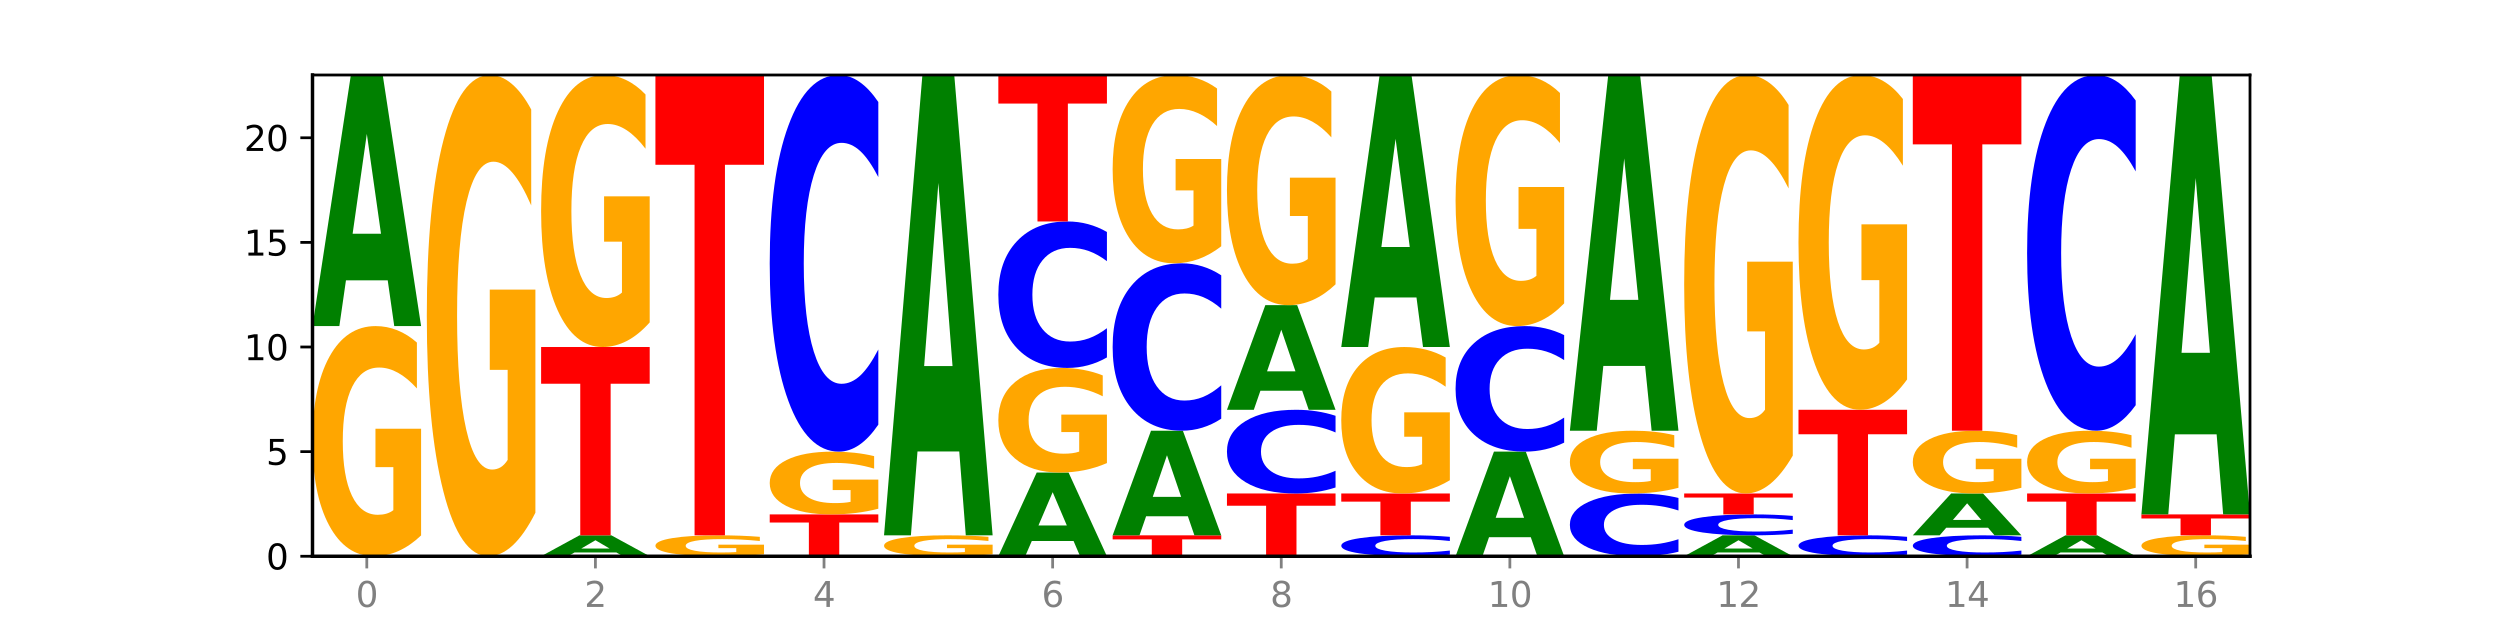 <?xml version="1.0" encoding="utf-8" standalone="no"?>
<!DOCTYPE svg PUBLIC "-//W3C//DTD SVG 1.1//EN"
  "http://www.w3.org/Graphics/SVG/1.1/DTD/svg11.dtd">
<svg xmlns:xlink="http://www.w3.org/1999/xlink" width="720pt" height="180pt" viewBox="0 0 720 180" xmlns="http://www.w3.org/2000/svg" version="1.1">
 <defs>
  <style type="text/css">*{stroke-linejoin: round; stroke-linecap: butt}</style>
 </defs>
 <g id="figure_1">
  <g id="patch_1">
   <path d="M 0 180 
L 720 180 
L 720 0 
L 0 0 
z
" style="fill: #ffffff"/>
  </g>
  <g id="axes_1">
   <g id="patch_2">
    <path d="M 90 160.2 
L 648 160.2 
L 648 21.6 
L 90 21.6 
z
" style="fill: #ffffff"/>
   </g>
   <g id="line2d_1">
    <path d="M 90 160.2 
L 648 160.2 
" clip-path="url(#p8361d4dd40)" style="fill: none; stroke: #000000; stroke-width: 0.5; stroke-linecap: square"/>
   </g>
   <g id="patch_3">
    <path d="M 121.274 154.203 
Q 118.12 157.201 114.728 158.707 
Q 111.336 160.2 107.719 160.2 
Q 99.546 160.2 94.773 151.272 
Q 90 142.345 90 127.077 
Q 90 111.632 94.857 102.772 
Q 99.722 93.913 108.181 93.913 
Q 111.441 93.913 114.427 95.118 
Q 117.419 96.309 120.069 98.664 
L 120.069 111.878 
Q 117.335 108.852 114.63 107.359 
Q 111.924 105.853 109.205 105.853 
Q 104.172 105.853 101.446 111.358 
Q 98.719 116.849 98.719 127.077 
Q 98.719 137.21 101.348 142.742 
Q 103.976 148.26 108.812 148.26 
Q 110.13 148.26 111.258 147.945 
Q 112.387 147.616 113.284 146.932 
L 113.284 134.526 
L 108.132 134.526 
L 108.132 123.476 
L 121.274 123.476 
L 121.274 154.203 
z
" clip-path="url(#p8361d4dd40)" style="fill: #ffa600"/>
   </g>
   <g id="patch_4">
    <path d="M 111.664 80.74 
L 99.636 80.74 
L 97.737 93.913 
L 90 93.913 
L 101.049 21.6 
L 110.225 21.6 
L 121.274 93.913 
L 113.544 93.913 
L 111.664 80.74 
z
M 101.554 67.319 
L 109.726 67.319 
L 105.647 38.555 
L 101.554 67.319 
z
" clip-path="url(#p8361d4dd40)" style="fill: #008000"/>
   </g>
   <g id="patch_5">
    <path d="M 154.195 147.66 
Q 151.041 153.93 147.648 157.079 
Q 144.256 160.2 140.639 160.2 
Q 132.467 160.2 127.694 141.533 
Q 122.92 122.866 122.92 90.943 
Q 122.92 58.648 127.778 40.124 
Q 132.642 21.6 141.102 21.6 
Q 144.361 21.6 147.347 24.119 
Q 150.34 26.61 152.989 31.535 
L 152.989 59.163 
Q 150.256 52.836 147.55 49.715 
Q 144.845 46.566 142.125 46.566 
Q 137.093 46.566 134.366 58.075 
Q 131.64 69.556 131.64 90.943 
Q 131.64 112.129 134.268 123.696 
Q 136.896 135.234 141.733 135.234 
Q 143.05 135.234 144.179 134.576 
Q 145.307 133.889 146.204 132.457 
L 146.204 106.518 
L 141.053 106.518 
L 141.053 83.413 
L 154.195 83.413 
L 154.195 147.66 
z
" clip-path="url(#p8361d4dd40)" style="fill: #ffa600"/>
   </g>
   <g id="patch_6">
    <path d="M 177.504 159.102 
L 165.477 159.102 
L 163.578 160.2 
L 155.841 160.2 
L 166.89 154.174 
L 176.066 154.174 
L 187.115 160.2 
L 179.384 160.2 
L 177.504 159.102 
z
M 167.395 157.984 
L 175.567 157.984 
L 171.487 155.587 
L 167.395 157.984 
z
" clip-path="url(#p8361d4dd40)" style="fill: #008000"/>
   </g>
   <g id="patch_7">
    <path d="M 155.841 99.939 
L 187.115 99.939 
L 187.115 110.516 
L 175.864 110.516 
L 175.864 154.174 
L 167.114 154.174 
L 167.114 110.516 
L 155.841 110.516 
L 155.841 99.939 
z
" clip-path="url(#p8361d4dd40)" style="fill: #ff0000"/>
   </g>
   <g id="patch_8">
    <path d="M 187.115 92.851 
Q 183.961 96.395 180.569 98.175 
Q 177.176 99.939 173.56 99.939 
Q 165.387 99.939 160.614 89.388 
Q 155.841 78.837 155.841 60.794 
Q 155.841 42.54 160.698 32.07 
Q 165.562 21.6 174.022 21.6 
Q 177.281 21.6 180.267 23.024 
Q 183.26 24.432 185.909 27.215 
L 185.909 42.831 
Q 183.176 39.255 180.47 37.491 
Q 177.765 35.711 175.045 35.711 
Q 170.013 35.711 167.286 42.216 
Q 164.56 48.706 164.56 60.794 
Q 164.56 72.769 167.188 79.307 
Q 169.817 85.828 174.653 85.828 
Q 175.971 85.828 177.099 85.456 
Q 178.228 85.067 179.125 84.258 
L 179.125 69.597 
L 173.973 69.597 
L 173.973 56.538 
L 187.115 56.538 
L 187.115 92.851 
z
" clip-path="url(#p8361d4dd40)" style="fill: #ffa600"/>
   </g>
   <g id="patch_9">
    <path d="M 220.035 159.655 
Q 216.881 159.927 213.489 160.064 
Q 210.097 160.2 206.48 160.2 
Q 198.307 160.2 193.534 159.388 
Q 188.761 158.577 188.761 157.189 
Q 188.761 155.785 193.618 154.979 
Q 198.483 154.174 206.943 154.174 
Q 210.202 154.174 213.188 154.283 
Q 216.18 154.392 218.83 154.606 
L 218.83 155.807 
Q 216.096 155.532 213.391 155.396 
Q 210.685 155.259 207.966 155.259 
Q 202.933 155.259 200.207 155.76 
Q 197.48 156.259 197.48 157.189 
Q 197.48 158.11 200.109 158.613 
Q 202.737 159.115 207.573 159.115 
Q 208.891 159.115 210.019 159.086 
Q 211.148 159.056 212.045 158.994 
L 212.045 157.866 
L 206.893 157.866 
L 206.893 156.861 
L 220.035 156.861 
L 220.035 159.655 
z
" clip-path="url(#p8361d4dd40)" style="fill: #ffa600"/>
   </g>
   <g id="patch_10">
    <path d="M 188.761 21.6 
L 220.035 21.6 
L 220.035 47.456 
L 208.784 47.456 
L 208.784 154.174 
L 200.034 154.174 
L 200.034 47.456 
L 188.761 47.456 
L 188.761 21.6 
z
" clip-path="url(#p8361d4dd40)" style="fill: #ff0000"/>
   </g>
   <g id="patch_11">
    <path d="M 221.681 148.148 
L 252.956 148.148 
L 252.956 150.498 
L 241.704 150.498 
L 241.704 160.2 
L 232.955 160.2 
L 232.955 150.498 
L 221.681 150.498 
L 221.681 148.148 
z
" clip-path="url(#p8361d4dd40)" style="fill: #ff0000"/>
   </g>
   <g id="patch_12">
    <path d="M 252.956 146.512 
Q 249.802 147.33 246.409 147.741 
Q 243.017 148.148 239.4 148.148 
Q 231.228 148.148 226.455 145.713 
Q 221.681 143.278 221.681 139.114 
Q 221.681 134.902 226.539 132.486 
Q 231.403 130.07 239.863 130.07 
Q 243.122 130.07 246.108 130.398 
Q 249.101 130.723 251.75 131.365 
L 251.75 134.969 
Q 249.017 134.144 246.311 133.737 
Q 243.606 133.326 240.886 133.326 
Q 235.854 133.326 233.127 134.827 
Q 230.401 136.325 230.401 139.114 
Q 230.401 141.878 233.029 143.386 
Q 235.657 144.891 240.494 144.891 
Q 241.811 144.891 242.94 144.806 
Q 244.068 144.716 244.965 144.529 
L 244.965 141.146 
L 239.814 141.146 
L 239.814 138.132 
L 252.956 138.132 
L 252.956 146.512 
z
" clip-path="url(#p8361d4dd40)" style="fill: #ffa600"/>
   </g>
   <g id="patch_13">
    <path d="M 252.956 122.295 
Q 250.34 126.148 247.511 128.098 
Q 244.682 130.07 241.601 130.07 
Q 232.414 130.07 227.047 115.461 
Q 221.681 100.852 221.681 75.868 
Q 221.681 50.796 227.047 36.209 
Q 232.414 21.6 241.601 21.6 
Q 244.682 21.6 247.511 23.572 
Q 250.34 25.521 252.956 29.375 
L 252.956 50.997 
Q 250.316 45.889 247.755 43.513 
Q 245.194 41.138 242.366 41.138 
Q 237.291 41.138 234.383 50.392 
Q 231.484 59.624 231.484 75.868 
Q 231.484 92.046 234.383 101.3 
Q 237.291 110.531 242.366 110.531 
Q 245.194 110.531 247.755 108.156 
Q 250.316 105.759 252.956 100.65 
L 252.956 122.295 
z
" clip-path="url(#p8361d4dd40)" style="fill: #0000ff"/>
   </g>
   <g id="patch_14">
    <path d="M 285.876 159.655 
Q 282.722 159.927 279.33 160.064 
Q 275.937 160.2 272.321 160.2 
Q 264.148 160.2 259.375 159.388 
Q 254.602 158.577 254.602 157.189 
Q 254.602 155.785 259.459 154.979 
Q 264.323 154.174 272.783 154.174 
Q 276.042 154.174 279.028 154.283 
Q 282.021 154.392 284.671 154.606 
L 284.671 155.807 
Q 281.937 155.532 279.232 155.396 
Q 276.526 155.259 273.807 155.259 
Q 268.774 155.259 266.048 155.76 
Q 263.321 156.259 263.321 157.189 
Q 263.321 158.11 265.949 158.613 
Q 268.578 159.115 273.414 159.115 
Q 274.732 159.115 275.86 159.086 
Q 276.989 159.056 277.886 158.994 
L 277.886 157.866 
L 272.734 157.866 
L 272.734 156.861 
L 285.876 156.861 
L 285.876 159.655 
z
" clip-path="url(#p8361d4dd40)" style="fill: #ffa600"/>
   </g>
   <g id="patch_15">
    <path d="M 276.266 130.023 
L 264.238 130.023 
L 262.339 154.174 
L 254.602 154.174 
L 265.651 21.6 
L 274.827 21.6 
L 285.876 154.174 
L 278.145 154.174 
L 276.266 130.023 
z
M 266.156 105.418 
L 274.328 105.418 
L 270.249 52.684 
L 266.156 105.418 
z
" clip-path="url(#p8361d4dd40)" style="fill: #008000"/>
   </g>
   <g id="patch_16">
    <path d="M 309.186 155.809 
L 297.158 155.809 
L 295.259 160.2 
L 287.522 160.2 
L 298.571 136.096 
L 307.747 136.096 
L 318.796 160.2 
L 311.066 160.2 
L 309.186 155.809 
z
M 299.077 151.335 
L 307.248 151.335 
L 303.169 141.747 
L 299.077 151.335 
z
" clip-path="url(#p8361d4dd40)" style="fill: #008000"/>
   </g>
   <g id="patch_17">
    <path d="M 318.796 133.37 
Q 315.642 134.733 312.25 135.417 
Q 308.858 136.096 305.241 136.096 
Q 297.068 136.096 292.295 132.038 
Q 287.522 127.98 287.522 121.04 
Q 287.522 114.019 292.379 109.992 
Q 297.244 105.965 305.704 105.965 
Q 308.963 105.965 311.949 106.513 
Q 314.941 107.054 317.591 108.125 
L 317.591 114.131 
Q 314.857 112.756 312.152 112.077 
Q 309.446 111.393 306.727 111.393 
Q 301.694 111.393 298.968 113.895 
Q 296.241 116.39 296.241 121.04 
Q 296.241 125.646 298.87 128.16 
Q 301.498 130.668 306.334 130.668 
Q 307.652 130.668 308.781 130.525 
Q 309.909 130.376 310.806 130.065 
L 310.806 124.426 
L 305.655 124.426 
L 305.655 119.403 
L 318.796 119.403 
L 318.796 133.37 
z
" clip-path="url(#p8361d4dd40)" style="fill: #ffa600"/>
   </g>
   <g id="patch_18">
    <path d="M 318.796 102.942 
Q 316.18 104.44 313.352 105.198 
Q 310.523 105.965 307.442 105.965 
Q 298.254 105.965 292.888 100.284 
Q 287.522 94.603 287.522 84.887 
Q 287.522 75.136 292.888 69.464 
Q 298.254 63.783 307.442 63.783 
Q 310.523 63.783 313.352 64.549 
Q 316.18 65.307 318.796 66.806 
L 318.796 75.215 
Q 316.157 73.228 313.596 72.305 
Q 311.035 71.381 308.206 71.381 
Q 303.132 71.381 300.224 74.98 
Q 297.324 78.57 297.324 84.887 
Q 297.324 91.178 300.224 94.777 
Q 303.132 98.367 308.206 98.367 
Q 311.035 98.367 313.596 97.443 
Q 316.157 96.511 318.796 94.524 
L 318.796 102.942 
z
" clip-path="url(#p8361d4dd40)" style="fill: #0000ff"/>
   </g>
   <g id="patch_19">
    <path d="M 287.522 21.6 
L 318.796 21.6 
L 318.796 29.827 
L 307.545 29.827 
L 307.545 63.783 
L 298.795 63.783 
L 298.795 29.827 
L 287.522 29.827 
L 287.522 21.6 
z
" clip-path="url(#p8361d4dd40)" style="fill: #ff0000"/>
   </g>
   <g id="patch_20">
    <path d="M 320.442 154.174 
L 351.717 154.174 
L 351.717 155.349 
L 340.465 155.349 
L 340.465 160.2 
L 331.716 160.2 
L 331.716 155.349 
L 320.442 155.349 
L 320.442 154.174 
z
" clip-path="url(#p8361d4dd40)" style="fill: #ff0000"/>
   </g>
   <g id="patch_21">
    <path d="M 342.106 148.685 
L 330.079 148.685 
L 328.18 154.174 
L 320.442 154.174 
L 331.492 124.043 
L 340.668 124.043 
L 351.717 154.174 
L 343.986 154.174 
L 342.106 148.685 
z
M 331.997 143.093 
L 340.169 143.093 
L 336.089 131.108 
L 331.997 143.093 
z
" clip-path="url(#p8361d4dd40)" style="fill: #008000"/>
   </g>
   <g id="patch_22">
    <path d="M 351.717 120.588 
Q 349.101 122.301 346.272 123.167 
Q 343.443 124.043 340.362 124.043 
Q 331.175 124.043 325.809 117.551 
Q 320.442 111.058 320.442 99.954 
Q 320.442 88.811 325.809 82.328 
Q 331.175 75.835 340.362 75.835 
Q 343.443 75.835 346.272 76.711 
Q 349.101 77.578 351.717 79.29 
L 351.717 88.9 
Q 349.077 86.63 346.516 85.574 
Q 343.955 84.519 341.127 84.519 
Q 336.052 84.519 333.144 88.631 
Q 330.245 92.734 330.245 99.954 
Q 330.245 107.144 333.144 111.257 
Q 336.052 115.36 341.127 115.36 
Q 343.955 115.36 346.516 114.304 
Q 349.077 113.239 351.717 110.968 
L 351.717 120.588 
z
" clip-path="url(#p8361d4dd40)" style="fill: #0000ff"/>
   </g>
   <g id="patch_23">
    <path d="M 351.717 70.928 
Q 348.563 73.381 345.17 74.614 
Q 341.778 75.835 338.161 75.835 
Q 329.989 75.835 325.216 68.53 
Q 320.442 61.226 320.442 48.734 
Q 320.442 36.097 325.3 28.848 
Q 330.164 21.6 338.624 21.6 
Q 341.883 21.6 344.869 22.586 
Q 347.862 23.561 350.511 25.488 
L 350.511 36.299 
Q 347.778 33.823 345.072 32.602 
Q 342.367 31.369 339.647 31.369 
Q 334.615 31.369 331.888 35.873 
Q 329.162 40.365 329.162 48.734 
Q 329.162 57.025 331.79 61.551 
Q 334.419 66.066 339.255 66.066 
Q 340.572 66.066 341.701 65.808 
Q 342.829 65.539 343.727 64.979 
L 343.727 54.829 
L 338.575 54.829 
L 338.575 45.788 
L 351.717 45.788 
L 351.717 70.928 
z
" clip-path="url(#p8361d4dd40)" style="fill: #ffa600"/>
   </g>
   <g id="patch_24">
    <path d="M 353.363 142.122 
L 384.637 142.122 
L 384.637 145.648 
L 373.386 145.648 
L 373.386 160.2 
L 364.636 160.2 
L 364.636 145.648 
L 353.363 145.648 
L 353.363 142.122 
z
" clip-path="url(#p8361d4dd40)" style="fill: #ff0000"/>
   </g>
   <g id="patch_25">
    <path d="M 384.637 140.394 
Q 382.021 141.25 379.192 141.684 
Q 376.364 142.122 373.283 142.122 
Q 364.095 142.122 358.729 138.875 
Q 353.363 135.629 353.363 130.077 
Q 353.363 124.505 358.729 121.264 
Q 364.095 118.017 373.283 118.017 
Q 376.364 118.017 379.192 118.456 
Q 382.021 118.889 384.637 119.745 
L 384.637 124.55 
Q 381.997 123.415 379.437 122.887 
Q 376.876 122.359 374.047 122.359 
Q 368.972 122.359 366.065 124.416 
Q 363.165 126.467 363.165 130.077 
Q 363.165 133.672 366.065 135.728 
Q 368.972 137.78 374.047 137.78 
Q 376.876 137.78 379.437 137.252 
Q 381.997 136.719 384.637 135.584 
L 384.637 140.394 
z
" clip-path="url(#p8361d4dd40)" style="fill: #0000ff"/>
   </g>
   <g id="patch_26">
    <path d="M 375.027 112.529 
L 362.999 112.529 
L 361.1 118.017 
L 353.363 118.017 
L 364.412 87.887 
L 373.588 87.887 
L 384.637 118.017 
L 376.907 118.017 
L 375.027 112.529 
z
M 364.917 106.936 
L 373.089 106.936 
L 369.01 94.951 
L 364.917 106.936 
z
" clip-path="url(#p8361d4dd40)" style="fill: #008000"/>
   </g>
   <g id="patch_27">
    <path d="M 384.637 81.889 
Q 381.483 84.888 378.091 86.394 
Q 374.698 87.887 371.082 87.887 
Q 362.909 87.887 358.136 78.959 
Q 353.363 70.032 353.363 54.764 
Q 353.363 39.319 358.22 30.459 
Q 363.084 21.6 371.544 21.6 
Q 374.803 21.6 377.789 22.805 
Q 380.782 23.996 383.432 26.351 
L 383.432 39.565 
Q 380.698 36.539 377.993 35.046 
Q 375.287 33.54 372.568 33.54 
Q 367.535 33.54 364.809 39.045 
Q 362.082 44.535 362.082 54.764 
Q 362.082 64.897 364.71 70.429 
Q 367.339 75.947 372.175 75.947 
Q 373.493 75.947 374.621 75.632 
Q 375.75 75.303 376.647 74.619 
L 376.647 62.213 
L 371.495 62.213 
L 371.495 51.163 
L 384.637 51.163 
L 384.637 81.889 
z
" clip-path="url(#p8361d4dd40)" style="fill: #ffa600"/>
   </g>
   <g id="patch_28">
    <path d="M 417.558 159.768 
Q 414.941 159.982 412.113 160.09 
Q 409.284 160.2 406.203 160.2 
Q 397.015 160.2 391.649 159.388 
Q 386.283 158.577 386.283 157.189 
Q 386.283 155.796 391.649 154.986 
Q 397.015 154.174 406.203 154.174 
Q 409.284 154.174 412.113 154.283 
Q 414.941 154.392 417.558 154.606 
L 417.558 155.807 
Q 414.918 155.523 412.357 155.391 
Q 409.796 155.259 406.967 155.259 
Q 401.893 155.259 398.985 155.773 
Q 396.085 156.286 396.085 157.189 
Q 396.085 158.088 398.985 158.602 
Q 401.893 159.115 406.967 159.115 
Q 409.796 159.115 412.357 158.983 
Q 414.918 158.849 417.558 158.566 
L 417.558 159.768 
z
" clip-path="url(#p8361d4dd40)" style="fill: #0000ff"/>
   </g>
   <g id="patch_29">
    <path d="M 386.283 142.122 
L 417.558 142.122 
L 417.558 144.472 
L 406.306 144.472 
L 406.306 154.174 
L 397.556 154.174 
L 397.556 144.472 
L 386.283 144.472 
L 386.283 142.122 
z
" clip-path="url(#p8361d4dd40)" style="fill: #ff0000"/>
   </g>
   <g id="patch_30">
    <path d="M 417.558 138.305 
Q 414.403 140.213 411.011 141.172 
Q 407.619 142.122 404.002 142.122 
Q 395.829 142.122 391.056 136.44 
Q 386.283 130.759 386.283 121.044 
Q 386.283 111.215 391.14 105.577 
Q 396.005 99.939 404.465 99.939 
Q 407.724 99.939 410.71 100.706 
Q 413.703 101.464 416.352 102.963 
L 416.352 111.371 
Q 413.618 109.446 410.913 108.496 
Q 408.207 107.537 405.488 107.537 
Q 400.455 107.537 397.729 111.04 
Q 395.002 114.534 395.002 121.044 
Q 395.002 127.492 397.631 131.012 
Q 400.259 134.523 405.095 134.523 
Q 406.413 134.523 407.542 134.323 
Q 408.67 134.114 409.567 133.678 
L 409.567 125.784 
L 404.416 125.784 
L 404.416 118.752 
L 417.558 118.752 
L 417.558 138.305 
z
" clip-path="url(#p8361d4dd40)" style="fill: #ffa600"/>
   </g>
   <g id="patch_31">
    <path d="M 407.947 85.668 
L 395.919 85.668 
L 394.02 99.939 
L 386.283 99.939 
L 397.332 21.6 
L 406.508 21.6 
L 417.558 99.939 
L 409.827 99.939 
L 407.947 85.668 
z
M 397.838 71.129 
L 406.009 71.129 
L 401.93 39.968 
L 397.838 71.129 
z
" clip-path="url(#p8361d4dd40)" style="fill: #008000"/>
   </g>
   <g id="patch_32">
    <path d="M 440.867 154.711 
L 428.84 154.711 
L 426.941 160.2 
L 419.204 160.2 
L 430.253 130.07 
L 439.429 130.07 
L 450.478 160.2 
L 442.747 160.2 
L 440.867 154.711 
z
M 430.758 149.119 
L 438.93 149.119 
L 434.85 137.134 
L 430.758 149.119 
z
" clip-path="url(#p8361d4dd40)" style="fill: #008000"/>
   </g>
   <g id="patch_33">
    <path d="M 450.478 127.478 
Q 447.862 128.763 445.033 129.412 
Q 442.204 130.07 439.123 130.07 
Q 429.936 130.07 424.57 125.2 
Q 419.204 120.33 419.204 112.003 
Q 419.204 103.645 424.57 98.783 
Q 429.936 93.913 439.123 93.913 
Q 442.204 93.913 445.033 94.57 
Q 447.862 95.22 450.478 96.505 
L 450.478 103.712 
Q 447.838 102.009 445.277 101.218 
Q 442.716 100.426 439.888 100.426 
Q 434.813 100.426 431.906 103.51 
Q 429.006 106.588 429.006 112.003 
Q 429.006 117.395 431.906 120.48 
Q 434.813 123.557 439.888 123.557 
Q 442.716 123.557 445.277 122.765 
Q 447.838 121.966 450.478 120.263 
L 450.478 127.478 
z
" clip-path="url(#p8361d4dd40)" style="fill: #0000ff"/>
   </g>
   <g id="patch_34">
    <path d="M 450.478 87.37 
Q 447.324 90.642 443.931 92.285 
Q 440.539 93.913 436.922 93.913 
Q 428.75 93.913 423.977 84.174 
Q 419.204 74.434 419.204 57.779 
Q 419.204 40.929 424.061 31.265 
Q 428.925 21.6 437.385 21.6 
Q 440.644 21.6 443.63 22.915 
Q 446.623 24.214 449.272 26.783 
L 449.272 41.198 
Q 446.539 37.897 443.833 36.269 
Q 441.128 34.626 438.408 34.626 
Q 433.376 34.626 430.649 40.631 
Q 427.923 46.621 427.923 57.779 
Q 427.923 68.833 430.551 74.868 
Q 433.18 80.887 438.016 80.887 
Q 439.334 80.887 440.462 80.544 
Q 441.59 80.185 442.488 79.438 
L 442.488 65.905 
L 437.336 65.905 
L 437.336 53.85 
L 450.478 53.85 
L 450.478 87.37 
z
" clip-path="url(#p8361d4dd40)" style="fill: #ffa600"/>
   </g>
   <g id="patch_35">
    <path d="M 483.398 158.904 
Q 480.782 159.546 477.953 159.871 
Q 475.125 160.2 472.044 160.2 
Q 462.856 160.2 457.49 157.765 
Q 452.124 155.33 452.124 151.166 
Q 452.124 146.988 457.49 144.557 
Q 462.856 142.122 472.044 142.122 
Q 475.125 142.122 477.953 142.45 
Q 480.782 142.775 483.398 143.418 
L 483.398 147.021 
Q 480.759 146.17 478.198 145.774 
Q 475.637 145.378 472.808 145.378 
Q 467.733 145.378 464.826 146.92 
Q 461.926 148.459 461.926 151.166 
Q 461.926 153.863 464.826 155.405 
Q 467.733 156.944 472.808 156.944 
Q 475.637 156.944 478.198 156.548 
Q 480.759 156.148 483.398 155.297 
L 483.398 158.904 
z
" clip-path="url(#p8361d4dd40)" style="fill: #0000ff"/>
   </g>
   <g id="patch_36">
    <path d="M 483.398 140.486 
Q 480.244 141.304 476.852 141.715 
Q 473.459 142.122 469.843 142.122 
Q 461.67 142.122 456.897 139.687 
Q 452.124 137.252 452.124 133.088 
Q 452.124 128.876 456.981 126.46 
Q 461.845 124.043 470.305 124.043 
Q 473.565 124.043 476.55 124.372 
Q 479.543 124.697 482.193 125.339 
L 482.193 128.943 
Q 479.459 128.118 476.754 127.711 
Q 474.048 127.3 471.329 127.3 
Q 466.296 127.3 463.57 128.801 
Q 460.843 130.299 460.843 133.088 
Q 460.843 135.852 463.472 137.36 
Q 466.1 138.865 470.936 138.865 
Q 472.254 138.865 473.382 138.779 
Q 474.511 138.69 475.408 138.503 
L 475.408 135.12 
L 470.256 135.12 
L 470.256 132.106 
L 483.398 132.106 
L 483.398 140.486 
z
" clip-path="url(#p8361d4dd40)" style="fill: #ffa600"/>
   </g>
   <g id="patch_37">
    <path d="M 473.788 105.381 
L 461.76 105.381 
L 459.861 124.043 
L 452.124 124.043 
L 463.173 21.6 
L 472.349 21.6 
L 483.398 124.043 
L 475.668 124.043 
L 473.788 105.381 
z
M 463.678 86.368 
L 471.85 86.368 
L 467.771 45.619 
L 463.678 86.368 
z
" clip-path="url(#p8361d4dd40)" style="fill: #008000"/>
   </g>
   <g id="patch_38">
    <path d="M 506.708 159.102 
L 494.68 159.102 
L 492.781 160.2 
L 485.044 160.2 
L 496.094 154.174 
L 505.269 154.174 
L 516.319 160.2 
L 508.588 160.2 
L 506.708 159.102 
z
M 496.599 157.984 
L 504.771 157.984 
L 500.691 155.587 
L 496.599 157.984 
z
" clip-path="url(#p8361d4dd40)" style="fill: #008000"/>
   </g>
   <g id="patch_39">
    <path d="M 516.319 153.742 
Q 513.703 153.956 510.874 154.064 
Q 508.045 154.174 504.964 154.174 
Q 495.776 154.174 490.41 153.362 
Q 485.044 152.551 485.044 151.163 
Q 485.044 149.77 490.41 148.959 
Q 495.776 148.148 504.964 148.148 
Q 508.045 148.148 510.874 148.257 
Q 513.703 148.366 516.319 148.58 
L 516.319 149.781 
Q 513.679 149.497 511.118 149.365 
Q 508.557 149.233 505.728 149.233 
Q 500.654 149.233 497.746 149.747 
Q 494.847 150.26 494.847 151.163 
Q 494.847 152.061 497.746 152.576 
Q 500.654 153.088 505.728 153.088 
Q 508.557 153.088 511.118 152.956 
Q 513.679 152.823 516.319 152.539 
L 516.319 153.742 
z
" clip-path="url(#p8361d4dd40)" style="fill: #0000ff"/>
   </g>
   <g id="patch_40">
    <path d="M 485.044 142.122 
L 516.319 142.122 
L 516.319 143.297 
L 505.067 143.297 
L 505.067 148.148 
L 496.318 148.148 
L 496.318 143.297 
L 485.044 143.297 
L 485.044 142.122 
z
" clip-path="url(#p8361d4dd40)" style="fill: #ff0000"/>
   </g>
   <g id="patch_41">
    <path d="M 516.319 131.217 
Q 513.165 136.67 509.772 139.408 
Q 506.38 142.122 502.763 142.122 
Q 494.591 142.122 489.817 125.89 
Q 485.044 109.657 485.044 81.898 
Q 485.044 53.815 489.902 37.708 
Q 494.766 21.6 503.226 21.6 
Q 506.485 21.6 509.471 23.791 
Q 512.464 25.957 515.113 30.239 
L 515.113 54.264 
Q 512.38 48.762 509.674 46.048 
Q 506.969 43.309 504.249 43.309 
Q 499.217 43.309 496.49 53.318 
Q 493.763 63.301 493.763 81.898 
Q 493.763 100.321 496.392 110.379 
Q 499.02 120.412 503.857 120.412 
Q 505.174 120.412 506.303 119.84 
Q 507.431 119.242 508.328 117.997 
L 508.328 95.442 
L 503.177 95.442 
L 503.177 75.351 
L 516.319 75.351 
L 516.319 131.217 
z
" clip-path="url(#p8361d4dd40)" style="fill: #ffa600"/>
   </g>
   <g id="patch_42">
    <path d="M 549.239 159.768 
Q 546.623 159.982 543.794 160.09 
Q 540.965 160.2 537.884 160.2 
Q 528.697 160.2 523.331 159.388 
Q 517.965 158.577 517.965 157.189 
Q 517.965 155.796 523.331 154.986 
Q 528.697 154.174 537.884 154.174 
Q 540.965 154.174 543.794 154.283 
Q 546.623 154.392 549.239 154.606 
L 549.239 155.807 
Q 546.599 155.523 544.038 155.391 
Q 541.477 155.259 538.649 155.259 
Q 533.574 155.259 530.667 155.773 
Q 527.767 156.286 527.767 157.189 
Q 527.767 158.088 530.667 158.602 
Q 533.574 159.115 538.649 159.115 
Q 541.477 159.115 544.038 158.983 
Q 546.599 158.849 549.239 158.566 
L 549.239 159.768 
z
" clip-path="url(#p8361d4dd40)" style="fill: #0000ff"/>
   </g>
   <g id="patch_43">
    <path d="M 517.965 118.017 
L 549.239 118.017 
L 549.239 125.069 
L 537.987 125.069 
L 537.987 154.174 
L 529.238 154.174 
L 529.238 125.069 
L 517.965 125.069 
L 517.965 118.017 
z
" clip-path="url(#p8361d4dd40)" style="fill: #ff0000"/>
   </g>
   <g id="patch_44">
    <path d="M 549.239 109.294 
Q 546.085 113.656 542.692 115.846 
Q 539.3 118.017 535.683 118.017 
Q 527.511 118.017 522.738 105.032 
Q 517.965 92.046 517.965 69.839 
Q 517.965 47.372 522.822 34.486 
Q 527.686 21.6 536.146 21.6 
Q 539.405 21.6 542.391 23.353 
Q 545.384 25.085 548.033 28.511 
L 548.033 47.731 
Q 545.3 43.329 542.594 41.158 
Q 539.889 38.967 537.169 38.967 
Q 532.137 38.967 529.41 46.974 
Q 526.684 54.961 526.684 69.839 
Q 526.684 84.577 529.312 92.623 
Q 531.941 100.65 536.777 100.65 
Q 538.095 100.65 539.223 100.192 
Q 540.351 99.714 541.249 98.718 
L 541.249 80.673 
L 536.097 80.673 
L 536.097 64.6 
L 549.239 64.6 
L 549.239 109.294 
z
" clip-path="url(#p8361d4dd40)" style="fill: #ffa600"/>
   </g>
   <g id="patch_45">
    <path d="M 582.159 159.768 
Q 579.543 159.982 576.714 160.09 
Q 573.886 160.2 570.805 160.2 
Q 561.617 160.2 556.251 159.388 
Q 550.885 158.577 550.885 157.189 
Q 550.885 155.796 556.251 154.986 
Q 561.617 154.174 570.805 154.174 
Q 573.886 154.174 576.714 154.283 
Q 579.543 154.392 582.159 154.606 
L 582.159 155.807 
Q 579.52 155.523 576.959 155.391 
Q 574.398 155.259 571.569 155.259 
Q 566.495 155.259 563.587 155.773 
Q 560.687 156.286 560.687 157.189 
Q 560.687 158.088 563.587 158.602 
Q 566.495 159.115 571.569 159.115 
Q 574.398 159.115 576.959 158.983 
Q 579.52 158.849 582.159 158.566 
L 582.159 159.768 
z
" clip-path="url(#p8361d4dd40)" style="fill: #0000ff"/>
   </g>
   <g id="patch_46">
    <path d="M 572.549 151.978 
L 560.521 151.978 
L 558.622 154.174 
L 550.885 154.174 
L 561.934 142.122 
L 571.11 142.122 
L 582.159 154.174 
L 574.429 154.174 
L 572.549 151.978 
z
M 562.439 149.742 
L 570.611 149.742 
L 566.532 144.948 
L 562.439 149.742 
z
" clip-path="url(#p8361d4dd40)" style="fill: #008000"/>
   </g>
   <g id="patch_47">
    <path d="M 582.159 140.486 
Q 579.005 141.304 575.613 141.715 
Q 572.22 142.122 568.604 142.122 
Q 560.431 142.122 555.658 139.687 
Q 550.885 137.252 550.885 133.088 
Q 550.885 128.876 555.742 126.46 
Q 560.606 124.043 569.066 124.043 
Q 572.326 124.043 575.311 124.372 
Q 578.304 124.697 580.954 125.339 
L 580.954 128.943 
Q 578.22 128.118 575.515 127.711 
Q 572.809 127.3 570.09 127.3 
Q 565.057 127.3 562.331 128.801 
Q 559.604 130.299 559.604 133.088 
Q 559.604 135.852 562.233 137.36 
Q 564.861 138.865 569.697 138.865 
Q 571.015 138.865 572.143 138.779 
Q 573.272 138.69 574.169 138.503 
L 574.169 135.12 
L 569.017 135.12 
L 569.017 132.106 
L 582.159 132.106 
L 582.159 140.486 
z
" clip-path="url(#p8361d4dd40)" style="fill: #ffa600"/>
   </g>
   <g id="patch_48">
    <path d="M 550.885 21.6 
L 582.159 21.6 
L 582.159 41.579 
L 570.908 41.579 
L 570.908 124.043 
L 562.158 124.043 
L 562.158 41.579 
L 550.885 41.579 
L 550.885 21.6 
z
" clip-path="url(#p8361d4dd40)" style="fill: #ff0000"/>
   </g>
   <g id="patch_49">
    <path d="M 605.469 159.102 
L 593.441 159.102 
L 591.542 160.2 
L 583.805 160.2 
L 594.855 154.174 
L 604.03 154.174 
L 615.08 160.2 
L 607.349 160.2 
L 605.469 159.102 
z
M 595.36 157.984 
L 603.532 157.984 
L 599.452 155.587 
L 595.36 157.984 
z
" clip-path="url(#p8361d4dd40)" style="fill: #008000"/>
   </g>
   <g id="patch_50">
    <path d="M 583.805 142.122 
L 615.08 142.122 
L 615.08 144.472 
L 603.828 144.472 
L 603.828 154.174 
L 595.079 154.174 
L 595.079 144.472 
L 583.805 144.472 
L 583.805 142.122 
z
" clip-path="url(#p8361d4dd40)" style="fill: #ff0000"/>
   </g>
   <g id="patch_51">
    <path d="M 615.08 140.486 
Q 611.926 141.304 608.533 141.715 
Q 605.141 142.122 601.524 142.122 
Q 593.352 142.122 588.578 139.687 
Q 583.805 137.252 583.805 133.088 
Q 583.805 128.876 588.663 126.46 
Q 593.527 124.043 601.987 124.043 
Q 605.246 124.043 608.232 124.372 
Q 611.225 124.697 613.874 125.339 
L 613.874 128.943 
Q 611.141 128.118 608.435 127.711 
Q 605.73 127.3 603.01 127.3 
Q 597.978 127.3 595.251 128.801 
Q 592.525 130.299 592.525 133.088 
Q 592.525 135.852 595.153 137.36 
Q 597.781 138.865 602.618 138.865 
Q 603.935 138.865 605.064 138.779 
Q 606.192 138.69 607.089 138.503 
L 607.089 135.12 
L 601.938 135.12 
L 601.938 132.106 
L 615.08 132.106 
L 615.08 140.486 
z
" clip-path="url(#p8361d4dd40)" style="fill: #ffa600"/>
   </g>
   <g id="patch_52">
    <path d="M 615.08 116.7 
Q 612.464 120.34 609.635 122.181 
Q 606.806 124.043 603.725 124.043 
Q 594.537 124.043 589.171 110.246 
Q 583.805 96.449 583.805 72.853 
Q 583.805 49.174 589.171 35.397 
Q 594.537 21.6 603.725 21.6 
Q 606.806 21.6 609.635 23.462 
Q 612.464 25.303 615.08 28.943 
L 615.08 49.364 
Q 612.44 44.539 609.879 42.296 
Q 607.318 40.053 604.489 40.053 
Q 599.415 40.053 596.507 48.793 
Q 593.608 57.511 593.608 72.853 
Q 593.608 88.132 596.507 96.872 
Q 599.415 105.591 604.489 105.591 
Q 607.318 105.591 609.879 103.347 
Q 612.44 101.083 615.08 96.258 
L 615.08 116.7 
z
" clip-path="url(#p8361d4dd40)" style="fill: #0000ff"/>
   </g>
   <g id="patch_53">
    <path d="M 648 159.655 
Q 644.846 159.927 641.454 160.064 
Q 638.061 160.2 634.445 160.2 
Q 626.272 160.2 621.499 159.388 
Q 616.726 158.577 616.726 157.189 
Q 616.726 155.785 621.583 154.979 
Q 626.447 154.174 634.907 154.174 
Q 638.166 154.174 641.152 154.283 
Q 644.145 154.392 646.794 154.606 
L 646.794 155.807 
Q 644.061 155.532 641.355 155.396 
Q 638.65 155.259 635.93 155.259 
Q 630.898 155.259 628.171 155.76 
Q 625.445 156.259 625.445 157.189 
Q 625.445 158.11 628.073 158.613 
Q 630.702 159.115 635.538 159.115 
Q 636.856 159.115 637.984 159.086 
Q 639.113 159.056 640.01 158.994 
L 640.01 157.866 
L 634.858 157.866 
L 634.858 156.861 
L 648 156.861 
L 648 159.655 
z
" clip-path="url(#p8361d4dd40)" style="fill: #ffa600"/>
   </g>
   <g id="patch_54">
    <path d="M 616.726 148.148 
L 648 148.148 
L 648 149.323 
L 636.749 149.323 
L 636.749 154.174 
L 627.999 154.174 
L 627.999 149.323 
L 616.726 149.323 
L 616.726 148.148 
z
" clip-path="url(#p8361d4dd40)" style="fill: #ff0000"/>
   </g>
   <g id="patch_55">
    <path d="M 638.389 125.095 
L 626.362 125.095 
L 624.463 148.148 
L 616.726 148.148 
L 627.775 21.6 
L 636.951 21.6 
L 648 148.148 
L 640.269 148.148 
L 638.389 125.095 
z
M 628.28 101.608 
L 636.452 101.608 
L 632.372 51.271 
L 628.28 101.608 
z
" clip-path="url(#p8361d4dd40)" style="fill: #008000"/>
   </g>
   <g id="matplotlib.axis_1">
    <g id="xtick_1">
     <g id="line2d_2">
      <defs>
       <path id="mf88a36947b" d="M 0 0 
L 0 3.5 
" style="stroke: #808080; stroke-width: 0.8"/>
      </defs>
      <g>
       <use xlink:href="#mf88a36947b" x="105.637" y="160.2" style="fill: #808080; stroke: #808080; stroke-width: 0.8"/>
      </g>
     </g>
     <g id="text_1">
      <!-- 0 -->
      <g style="fill: #808080" transform="translate(102.456 174.798) scale(0.1 -0.1)">
       <defs>
        <path id="DejaVuSans-30" d="M 2034 4250 
Q 1547 4250 1301 3770 
Q 1056 3291 1056 2328 
Q 1056 1369 1301 889 
Q 1547 409 2034 409 
Q 2525 409 2770 889 
Q 3016 1369 3016 2328 
Q 3016 3291 2770 3770 
Q 2525 4250 2034 4250 
z
M 2034 4750 
Q 2819 4750 3233 4129 
Q 3647 3509 3647 2328 
Q 3647 1150 3233 529 
Q 2819 -91 2034 -91 
Q 1250 -91 836 529 
Q 422 1150 422 2328 
Q 422 3509 836 4129 
Q 1250 4750 2034 4750 
z
" transform="scale(0.016)"/>
       </defs>
       <use xlink:href="#DejaVuSans-30"/>
      </g>
     </g>
    </g>
    <g id="xtick_2">
     <g id="line2d_3">
      <g>
       <use xlink:href="#mf88a36947b" x="171.478" y="160.2" style="fill: #808080; stroke: #808080; stroke-width: 0.8"/>
      </g>
     </g>
     <g id="text_2">
      <!-- 2 -->
      <g style="fill: #808080" transform="translate(168.297 174.798) scale(0.1 -0.1)">
       <defs>
        <path id="DejaVuSans-32" d="M 1228 531 
L 3431 531 
L 3431 0 
L 469 0 
L 469 531 
Q 828 903 1448 1529 
Q 2069 2156 2228 2338 
Q 2531 2678 2651 2914 
Q 2772 3150 2772 3378 
Q 2772 3750 2511 3984 
Q 2250 4219 1831 4219 
Q 1534 4219 1204 4116 
Q 875 4013 500 3803 
L 500 4441 
Q 881 4594 1212 4672 
Q 1544 4750 1819 4750 
Q 2544 4750 2975 4387 
Q 3406 4025 3406 3419 
Q 3406 3131 3298 2873 
Q 3191 2616 2906 2266 
Q 2828 2175 2409 1742 
Q 1991 1309 1228 531 
z
" transform="scale(0.016)"/>
       </defs>
       <use xlink:href="#DejaVuSans-32"/>
      </g>
     </g>
    </g>
    <g id="xtick_3">
     <g id="line2d_4">
      <g>
       <use xlink:href="#mf88a36947b" x="237.319" y="160.2" style="fill: #808080; stroke: #808080; stroke-width: 0.8"/>
      </g>
     </g>
     <g id="text_3">
      <!-- 4 -->
      <g style="fill: #808080" transform="translate(234.137 174.798) scale(0.1 -0.1)">
       <defs>
        <path id="DejaVuSans-34" d="M 2419 4116 
L 825 1625 
L 2419 1625 
L 2419 4116 
z
M 2253 4666 
L 3047 4666 
L 3047 1625 
L 3713 1625 
L 3713 1100 
L 3047 1100 
L 3047 0 
L 2419 0 
L 2419 1100 
L 313 1100 
L 313 1709 
L 2253 4666 
z
" transform="scale(0.016)"/>
       </defs>
       <use xlink:href="#DejaVuSans-34"/>
      </g>
     </g>
    </g>
    <g id="xtick_4">
     <g id="line2d_5">
      <g>
       <use xlink:href="#mf88a36947b" x="303.159" y="160.2" style="fill: #808080; stroke: #808080; stroke-width: 0.8"/>
      </g>
     </g>
     <g id="text_4">
      <!-- 6 -->
      <g style="fill: #808080" transform="translate(299.978 174.798) scale(0.1 -0.1)">
       <defs>
        <path id="DejaVuSans-36" d="M 2113 2584 
Q 1688 2584 1439 2293 
Q 1191 2003 1191 1497 
Q 1191 994 1439 701 
Q 1688 409 2113 409 
Q 2538 409 2786 701 
Q 3034 994 3034 1497 
Q 3034 2003 2786 2293 
Q 2538 2584 2113 2584 
z
M 3366 4563 
L 3366 3988 
Q 3128 4100 2886 4159 
Q 2644 4219 2406 4219 
Q 1781 4219 1451 3797 
Q 1122 3375 1075 2522 
Q 1259 2794 1537 2939 
Q 1816 3084 2150 3084 
Q 2853 3084 3261 2657 
Q 3669 2231 3669 1497 
Q 3669 778 3244 343 
Q 2819 -91 2113 -91 
Q 1303 -91 875 529 
Q 447 1150 447 2328 
Q 447 3434 972 4092 
Q 1497 4750 2381 4750 
Q 2619 4750 2861 4703 
Q 3103 4656 3366 4563 
z
" transform="scale(0.016)"/>
       </defs>
       <use xlink:href="#DejaVuSans-36"/>
      </g>
     </g>
    </g>
    <g id="xtick_5">
     <g id="line2d_6">
      <g>
       <use xlink:href="#mf88a36947b" x="369" y="160.2" style="fill: #808080; stroke: #808080; stroke-width: 0.8"/>
      </g>
     </g>
     <g id="text_5">
      <!-- 8 -->
      <g style="fill: #808080" transform="translate(365.819 174.798) scale(0.1 -0.1)">
       <defs>
        <path id="DejaVuSans-38" d="M 2034 2216 
Q 1584 2216 1326 1975 
Q 1069 1734 1069 1313 
Q 1069 891 1326 650 
Q 1584 409 2034 409 
Q 2484 409 2743 651 
Q 3003 894 3003 1313 
Q 3003 1734 2745 1975 
Q 2488 2216 2034 2216 
z
M 1403 2484 
Q 997 2584 770 2862 
Q 544 3141 544 3541 
Q 544 4100 942 4425 
Q 1341 4750 2034 4750 
Q 2731 4750 3128 4425 
Q 3525 4100 3525 3541 
Q 3525 3141 3298 2862 
Q 3072 2584 2669 2484 
Q 3125 2378 3379 2068 
Q 3634 1759 3634 1313 
Q 3634 634 3220 271 
Q 2806 -91 2034 -91 
Q 1263 -91 848 271 
Q 434 634 434 1313 
Q 434 1759 690 2068 
Q 947 2378 1403 2484 
z
M 1172 3481 
Q 1172 3119 1398 2916 
Q 1625 2713 2034 2713 
Q 2441 2713 2670 2916 
Q 2900 3119 2900 3481 
Q 2900 3844 2670 4047 
Q 2441 4250 2034 4250 
Q 1625 4250 1398 4047 
Q 1172 3844 1172 3481 
z
" transform="scale(0.016)"/>
       </defs>
       <use xlink:href="#DejaVuSans-38"/>
      </g>
     </g>
    </g>
    <g id="xtick_6">
     <g id="line2d_7">
      <g>
       <use xlink:href="#mf88a36947b" x="434.841" y="160.2" style="fill: #808080; stroke: #808080; stroke-width: 0.8"/>
      </g>
     </g>
     <g id="text_6">
      <!-- 10 -->
      <g style="fill: #808080" transform="translate(428.478 174.798) scale(0.1 -0.1)">
       <defs>
        <path id="DejaVuSans-31" d="M 794 531 
L 1825 531 
L 1825 4091 
L 703 3866 
L 703 4441 
L 1819 4666 
L 2450 4666 
L 2450 531 
L 3481 531 
L 3481 0 
L 794 0 
L 794 531 
z
" transform="scale(0.016)"/>
       </defs>
       <use xlink:href="#DejaVuSans-31"/>
       <use xlink:href="#DejaVuSans-30" x="63.623"/>
      </g>
     </g>
    </g>
    <g id="xtick_7">
     <g id="line2d_8">
      <g>
       <use xlink:href="#mf88a36947b" x="500.681" y="160.2" style="fill: #808080; stroke: #808080; stroke-width: 0.8"/>
      </g>
     </g>
     <g id="text_7">
      <!-- 12 -->
      <g style="fill: #808080" transform="translate(494.319 174.798) scale(0.1 -0.1)">
       <use xlink:href="#DejaVuSans-31"/>
       <use xlink:href="#DejaVuSans-32" x="63.623"/>
      </g>
     </g>
    </g>
    <g id="xtick_8">
     <g id="line2d_9">
      <g>
       <use xlink:href="#mf88a36947b" x="566.522" y="160.2" style="fill: #808080; stroke: #808080; stroke-width: 0.8"/>
      </g>
     </g>
     <g id="text_8">
      <!-- 14 -->
      <g style="fill: #808080" transform="translate(560.16 174.798) scale(0.1 -0.1)">
       <use xlink:href="#DejaVuSans-31"/>
       <use xlink:href="#DejaVuSans-34" x="63.623"/>
      </g>
     </g>
    </g>
    <g id="xtick_9">
     <g id="line2d_10">
      <g>
       <use xlink:href="#mf88a36947b" x="632.363" y="160.2" style="fill: #808080; stroke: #808080; stroke-width: 0.8"/>
      </g>
     </g>
     <g id="text_9">
      <!-- 16 -->
      <g style="fill: #808080" transform="translate(626 174.798) scale(0.1 -0.1)">
       <use xlink:href="#DejaVuSans-31"/>
       <use xlink:href="#DejaVuSans-36" x="63.623"/>
      </g>
     </g>
    </g>
   </g>
   <g id="matplotlib.axis_2">
    <g id="ytick_1">
     <g id="line2d_11">
      <defs>
       <path id="m2f048b55c8" d="M 0 0 
L -3.5 0 
" style="stroke: #000000; stroke-width: 0.8"/>
      </defs>
      <g>
       <use xlink:href="#m2f048b55c8" x="90" y="160.2" style="stroke: #000000; stroke-width: 0.8"/>
      </g>
     </g>
     <g id="text_10">
      <!-- 0 -->
      <g transform="translate(76.638 163.999) scale(0.1 -0.1)">
       <use xlink:href="#DejaVuSans-30"/>
      </g>
     </g>
    </g>
    <g id="ytick_2">
     <g id="line2d_12">
      <g>
       <use xlink:href="#m2f048b55c8" x="90" y="130.07" style="stroke: #000000; stroke-width: 0.8"/>
      </g>
     </g>
     <g id="text_11">
      <!-- 5 -->
      <g transform="translate(76.638 133.869) scale(0.1 -0.1)">
       <defs>
        <path id="DejaVuSans-35" d="M 691 4666 
L 3169 4666 
L 3169 4134 
L 1269 4134 
L 1269 2991 
Q 1406 3038 1543 3061 
Q 1681 3084 1819 3084 
Q 2600 3084 3056 2656 
Q 3513 2228 3513 1497 
Q 3513 744 3044 326 
Q 2575 -91 1722 -91 
Q 1428 -91 1123 -41 
Q 819 9 494 109 
L 494 744 
Q 775 591 1075 516 
Q 1375 441 1709 441 
Q 2250 441 2565 725 
Q 2881 1009 2881 1497 
Q 2881 1984 2565 2268 
Q 2250 2553 1709 2553 
Q 1456 2553 1204 2497 
Q 953 2441 691 2322 
L 691 4666 
z
" transform="scale(0.016)"/>
       </defs>
       <use xlink:href="#DejaVuSans-35"/>
      </g>
     </g>
    </g>
    <g id="ytick_3">
     <g id="line2d_13">
      <g>
       <use xlink:href="#m2f048b55c8" x="90" y="99.939" style="stroke: #000000; stroke-width: 0.8"/>
      </g>
     </g>
     <g id="text_12">
      <!-- 10 -->
      <g transform="translate(70.275 103.738) scale(0.1 -0.1)">
       <use xlink:href="#DejaVuSans-31"/>
       <use xlink:href="#DejaVuSans-30" x="63.623"/>
      </g>
     </g>
    </g>
    <g id="ytick_4">
     <g id="line2d_14">
      <g>
       <use xlink:href="#m2f048b55c8" x="90" y="69.809" style="stroke: #000000; stroke-width: 0.8"/>
      </g>
     </g>
     <g id="text_13">
      <!-- 15 -->
      <g transform="translate(70.275 73.608) scale(0.1 -0.1)">
       <use xlink:href="#DejaVuSans-31"/>
       <use xlink:href="#DejaVuSans-35" x="63.623"/>
      </g>
     </g>
    </g>
    <g id="ytick_5">
     <g id="line2d_15">
      <g>
       <use xlink:href="#m2f048b55c8" x="90" y="39.678" style="stroke: #000000; stroke-width: 0.8"/>
      </g>
     </g>
     <g id="text_14">
      <!-- 20 -->
      <g transform="translate(70.275 43.477) scale(0.1 -0.1)">
       <use xlink:href="#DejaVuSans-32"/>
       <use xlink:href="#DejaVuSans-30" x="63.623"/>
      </g>
     </g>
    </g>
   </g>
   <g id="patch_56">
    <path d="M 90 160.2 
L 90 21.6 
" style="fill: none; stroke: #000000; stroke-linejoin: miter; stroke-linecap: square"/>
   </g>
   <g id="patch_57">
    <path d="M 648 160.2 
L 648 21.6 
" style="fill: none; stroke: #000000; stroke-width: 0.8; stroke-linejoin: miter; stroke-linecap: square"/>
   </g>
   <g id="patch_58">
    <path d="M 90 160.2 
L 648 160.2 
" style="fill: none; stroke: #000000; stroke-linejoin: miter; stroke-linecap: square"/>
   </g>
   <g id="patch_59">
    <path d="M 90 21.6 
L 648 21.6 
" style="fill: none; stroke: #000000; stroke-width: 0.8; stroke-linejoin: miter; stroke-linecap: square"/>
   </g>
  </g>
 </g>
 <defs>
  <clipPath id="p8361d4dd40">
   <rect x="90" y="21.6" width="558" height="138.6"/>
  </clipPath>
 </defs>
</svg>
